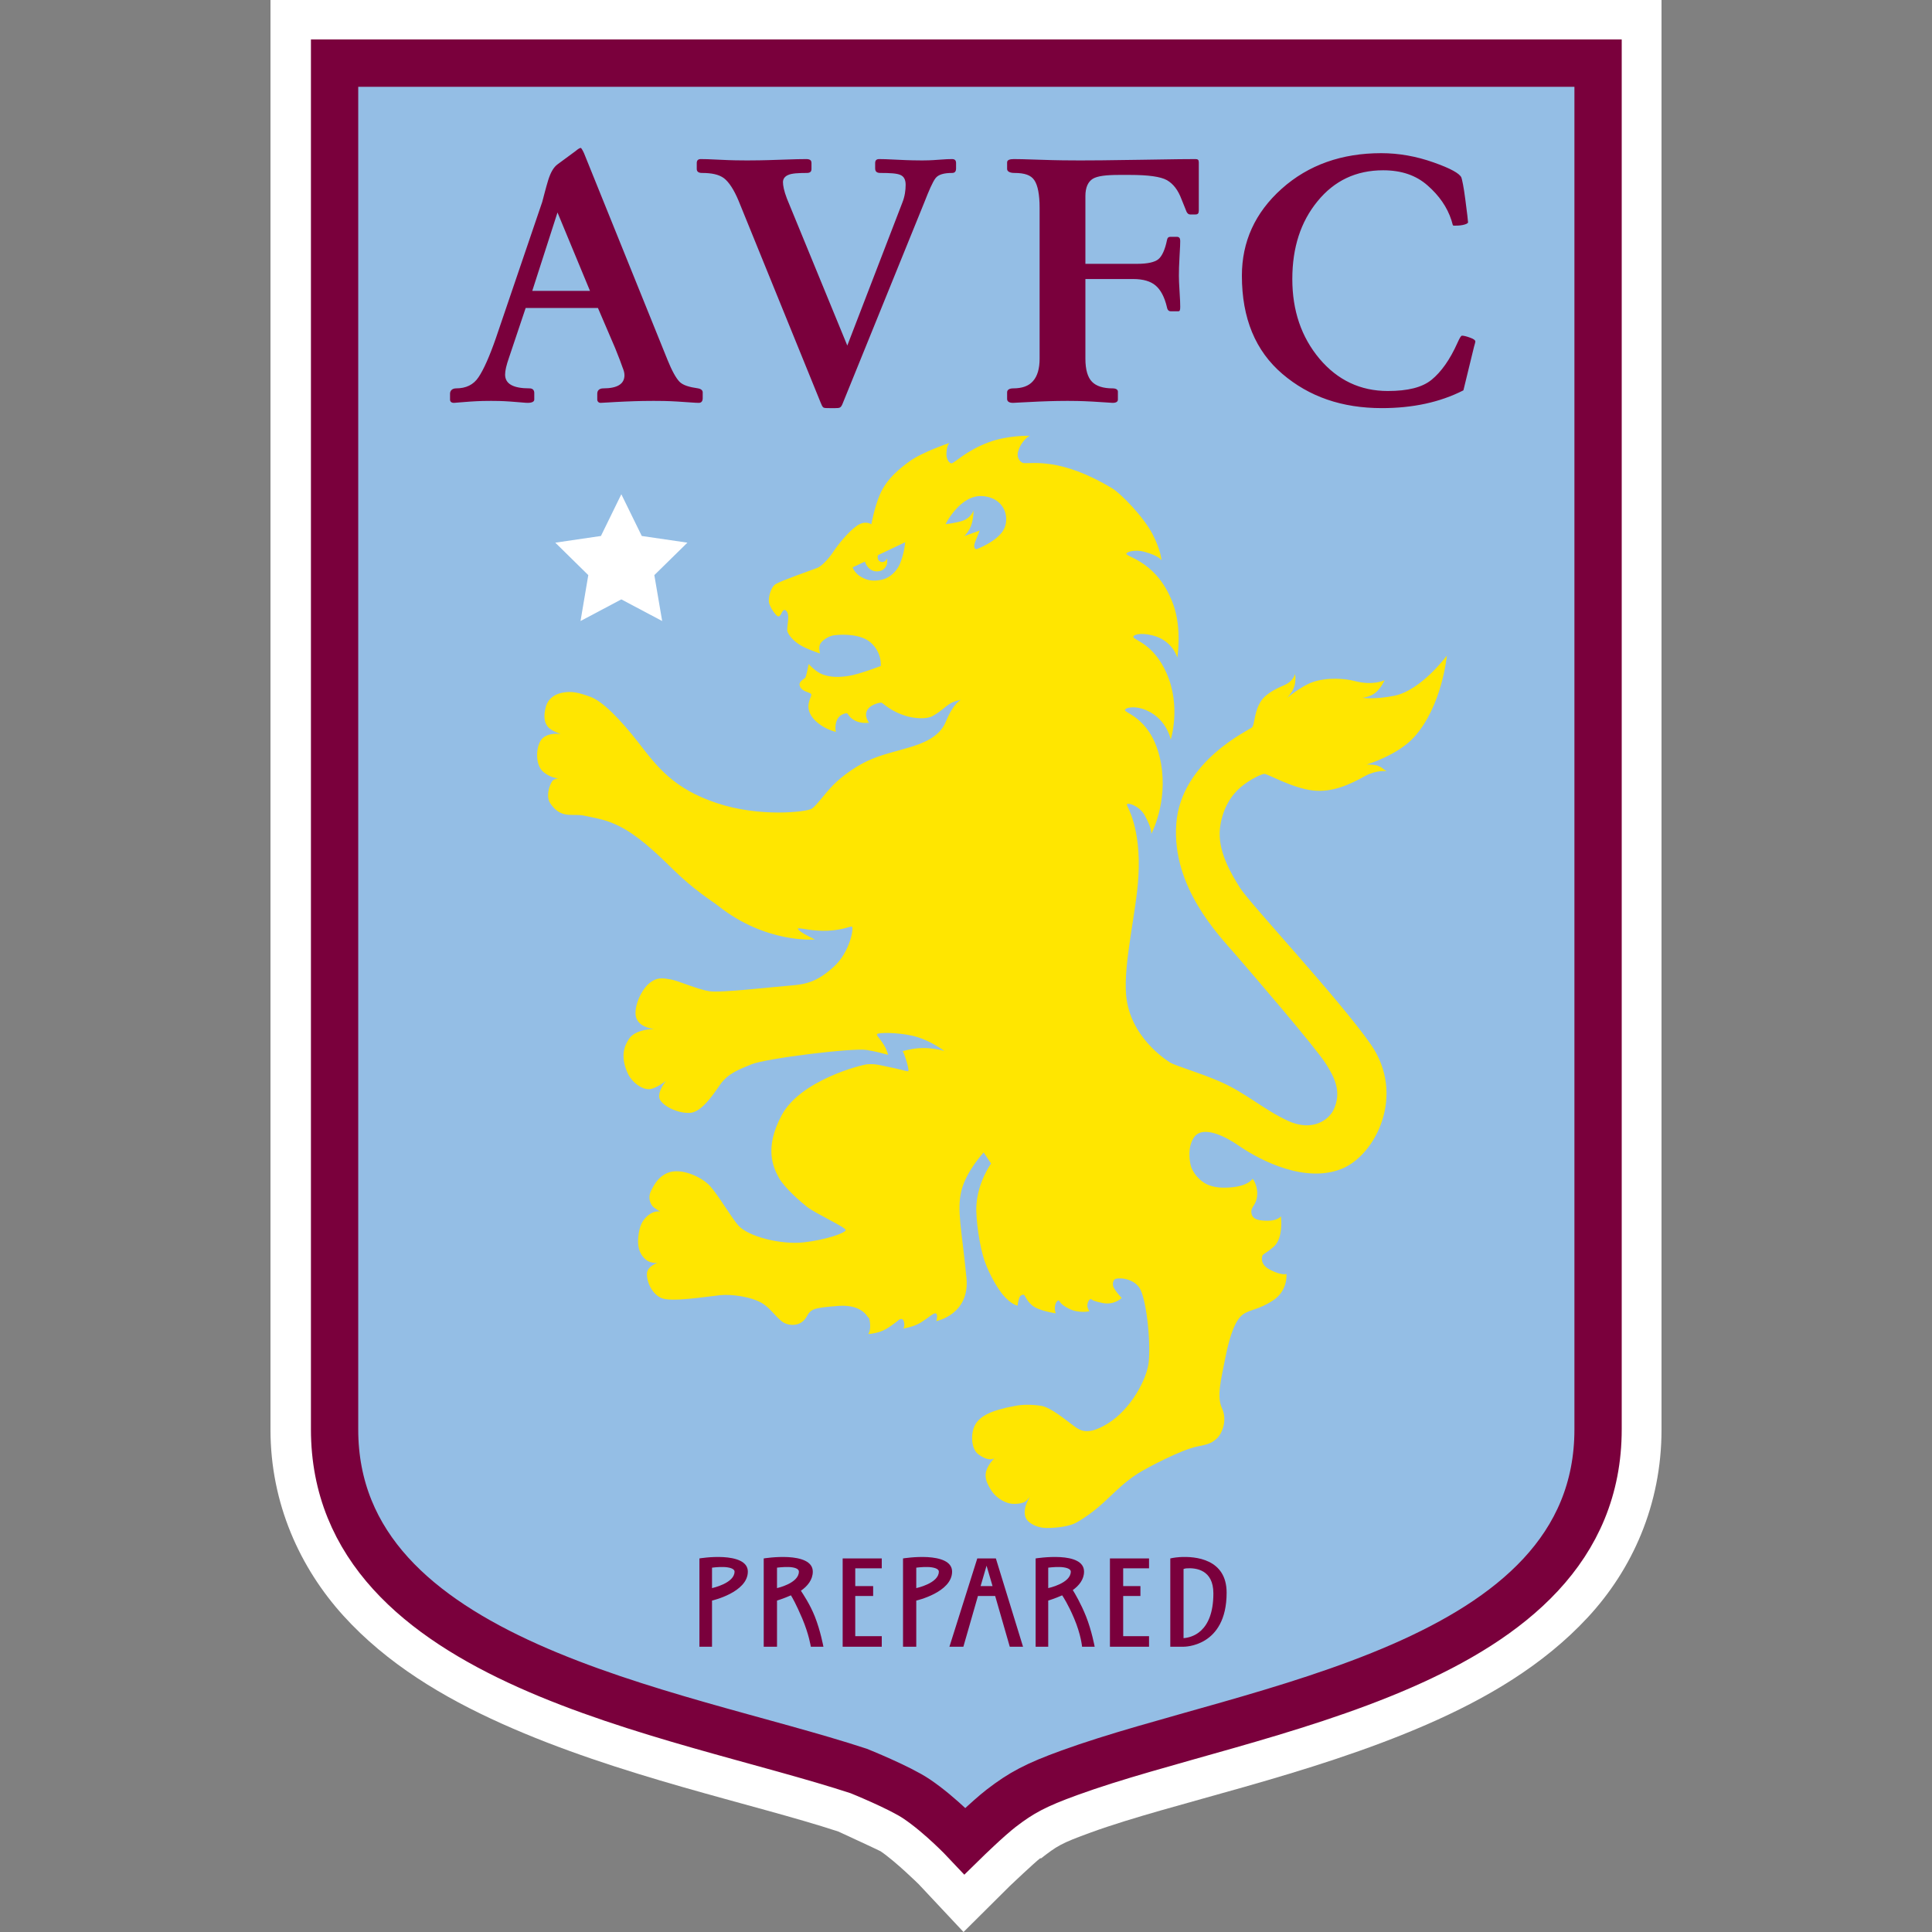 <svg width="50" height="50" viewBox="0 0 50 50" fill="none" xmlns="http://www.w3.org/2000/svg">
<rect x="0" y="0" width="50" height="50" fill="#808080" stroke="none"/>
<path d="M24.936 50L23.777 48.764C23.777 48.764 23.175 48.171 22.79 47.911C22.763 47.893 21.843 47.468 21.696 47.4C19.483 46.674 16.031 45.976 12.986 44.608C11.463 43.924 10.012 43.055 8.888 41.816C7.764 40.576 7 38.912 7 36.999V1.641V-3.8147e-06H8.652H41.348H43V1.641V36.999C43 38.943 42.241 40.619 41.091 41.858C39.941 43.098 38.47 43.957 36.928 44.629C33.845 45.973 30.338 46.658 28.24 47.421C27.438 47.712 27.359 47.773 26.931 48.103V48.082C26.765 48.21 26.137 48.806 26.137 48.806L24.936 50Z" fill="white"/>
<path d="M25.911 46.797C26.432 46.396 26.808 46.194 27.678 45.879C32.324 44.188 41.358 43.18 41.358 36.991V1.634H8.659V36.991C8.659 43.068 17.461 44.272 22.223 45.833C22.223 45.833 23.282 46.259 23.723 46.557C24.349 46.979 24.974 47.643 24.974 47.643C24.974 47.643 25.56 47.069 25.911 46.797Z" fill="#94BEE5"/>
<path d="M25.911 46.797C26.432 46.396 26.808 46.194 27.678 45.879C32.324 44.188 41.358 43.18 41.358 36.991V1.634H8.659V36.991C8.659 43.068 17.461 44.272 22.223 45.833C22.223 45.833 23.282 46.259 23.723 46.557C24.349 46.979 24.974 47.643 24.974 47.643C24.974 47.643 25.56 47.069 25.911 46.797Z" stroke="#7A003C" stroke-width="1.224" stroke-miterlimit="6"/>
<path d="M16.08 12.791L16.609 13.871L17.79 14.044L16.934 14.884L17.137 16.072L16.08 15.512L15.024 16.072L15.225 14.884L14.371 14.044L15.552 13.871L16.08 12.791Z" fill="white"/>
<path d="M15.028 3.828C15.003 3.828 14.949 3.863 14.891 3.913L14.428 4.254C14.329 4.327 14.251 4.459 14.187 4.663C14.126 4.864 14.079 5.055 14.033 5.226L12.832 8.755C12.669 9.224 12.518 9.563 12.385 9.761C12.254 9.959 12.06 10.051 11.802 10.051C11.709 10.051 11.647 10.106 11.647 10.187V10.341C11.647 10.396 11.684 10.426 11.75 10.426C11.791 10.426 11.938 10.407 12.179 10.392C12.421 10.376 12.597 10.375 12.711 10.375C12.825 10.375 12.985 10.376 13.209 10.392C13.436 10.407 13.588 10.426 13.655 10.426C13.769 10.426 13.827 10.393 13.827 10.341V10.17C13.827 10.097 13.785 10.051 13.707 10.051C13.279 10.051 13.072 9.935 13.072 9.693C13.072 9.593 13.105 9.448 13.175 9.25L13.604 7.971H15.475L15.921 9.011C16.023 9.259 16.084 9.43 16.11 9.505C16.139 9.578 16.161 9.64 16.161 9.71C16.161 9.937 15.977 10.051 15.612 10.051C15.514 10.051 15.457 10.103 15.457 10.187V10.341C15.457 10.388 15.493 10.426 15.543 10.426C15.613 10.426 15.817 10.407 16.178 10.392C16.539 10.376 16.788 10.375 16.916 10.375C17.071 10.375 17.275 10.376 17.534 10.392C17.797 10.407 17.982 10.426 18.084 10.426C18.148 10.426 18.186 10.386 18.186 10.307V10.153C18.186 10.104 18.145 10.065 18.066 10.051C17.837 10.018 17.676 9.971 17.586 9.88C17.496 9.788 17.387 9.591 17.277 9.318L15.114 3.964C15.074 3.879 15.044 3.828 15.028 3.828ZM35.745 3.964C34.731 3.964 33.863 4.265 33.17 4.885C32.477 5.505 32.14 6.26 32.14 7.135C32.14 8.239 32.492 9.082 33.187 9.676C33.882 10.269 34.731 10.562 35.762 10.562C36.558 10.562 37.262 10.413 37.873 10.102L38.147 8.977C38.167 8.904 38.182 8.857 38.182 8.84C38.182 8.805 38.137 8.77 38.044 8.738C37.95 8.703 37.877 8.687 37.838 8.687C37.808 8.687 37.774 8.752 37.718 8.875C37.523 9.312 37.295 9.628 37.049 9.829C36.804 10.028 36.433 10.119 35.916 10.119C35.208 10.119 34.617 9.84 34.148 9.284C33.679 8.724 33.445 8.039 33.445 7.221C33.445 6.408 33.662 5.739 34.097 5.209C34.531 4.676 35.095 4.407 35.796 4.407C36.27 4.407 36.649 4.537 36.946 4.8C37.242 5.059 37.454 5.359 37.564 5.703C37.578 5.756 37.59 5.802 37.598 5.823C37.61 5.843 37.619 5.84 37.65 5.84C37.695 5.84 37.771 5.84 37.856 5.823C37.943 5.805 37.993 5.778 37.993 5.754C37.993 5.716 37.969 5.522 37.924 5.175C37.88 4.824 37.837 4.642 37.821 4.595C37.777 4.491 37.544 4.359 37.1 4.203C36.657 4.046 36.205 3.964 35.745 3.964ZM18.135 4.117C18.066 4.117 18.032 4.152 18.032 4.22V4.373C18.032 4.438 18.073 4.476 18.169 4.476C18.414 4.476 18.605 4.514 18.736 4.612C18.867 4.712 18.997 4.915 19.113 5.192L21.241 10.426C21.265 10.488 21.283 10.526 21.31 10.546C21.338 10.563 21.392 10.562 21.465 10.562H21.619C21.671 10.562 21.71 10.56 21.739 10.546C21.768 10.528 21.787 10.496 21.808 10.443L23.919 5.243C24.041 4.931 24.135 4.712 24.211 4.612C24.285 4.514 24.436 4.476 24.64 4.476C24.715 4.476 24.743 4.433 24.743 4.356V4.22C24.743 4.146 24.706 4.117 24.64 4.117C24.577 4.117 24.465 4.119 24.279 4.135C24.095 4.15 23.957 4.152 23.867 4.152C23.747 4.152 23.535 4.15 23.25 4.135C22.967 4.119 22.808 4.117 22.752 4.117C22.682 4.117 22.649 4.152 22.649 4.22V4.356C22.649 4.436 22.686 4.476 22.786 4.476C23.037 4.476 23.21 4.486 23.301 4.527C23.394 4.565 23.438 4.652 23.438 4.782C23.438 4.922 23.417 5.083 23.353 5.243L21.928 8.943L20.366 5.141C20.288 4.939 20.263 4.796 20.263 4.714C20.263 4.633 20.308 4.565 20.401 4.527C20.494 4.486 20.657 4.476 20.881 4.476C20.965 4.476 21.001 4.443 21.001 4.373V4.22C21.001 4.146 20.959 4.117 20.864 4.117C20.792 4.117 20.554 4.119 20.16 4.135C19.768 4.15 19.487 4.152 19.336 4.152C19.162 4.152 18.935 4.15 18.65 4.135C18.368 4.119 18.199 4.117 18.135 4.117ZM26.236 4.117C26.13 4.117 26.064 4.141 26.064 4.203V4.373C26.064 4.438 26.137 4.476 26.253 4.476C26.517 4.476 26.681 4.532 26.768 4.663C26.858 4.794 26.905 5.036 26.905 5.379V9.284C26.905 9.539 26.848 9.736 26.734 9.863C26.623 9.991 26.452 10.051 26.219 10.051C26.117 10.051 26.064 10.093 26.064 10.153V10.324C26.064 10.389 26.114 10.426 26.219 10.426C26.277 10.426 26.508 10.407 26.888 10.392C27.272 10.376 27.513 10.375 27.626 10.375C27.754 10.375 27.965 10.376 28.261 10.392C28.561 10.407 28.744 10.426 28.793 10.426C28.89 10.426 28.931 10.393 28.931 10.341V10.136C28.931 10.089 28.89 10.051 28.793 10.051C28.554 10.051 28.371 9.994 28.261 9.88C28.15 9.767 28.09 9.568 28.09 9.284V7.221H29.325C29.588 7.221 29.783 7.281 29.909 7.391C30.037 7.499 30.14 7.69 30.201 7.954C30.215 8.03 30.252 8.056 30.304 8.056H30.492C30.536 8.056 30.544 8.026 30.544 7.937C30.544 7.878 30.541 7.739 30.527 7.545C30.514 7.35 30.51 7.219 30.51 7.135C30.51 7.016 30.514 6.839 30.527 6.624C30.541 6.409 30.544 6.287 30.544 6.232C30.544 6.165 30.517 6.129 30.458 6.129H30.287C30.243 6.129 30.212 6.151 30.201 6.215C30.151 6.464 30.071 6.633 29.978 6.709C29.884 6.785 29.702 6.828 29.428 6.828H28.09V5.072C28.09 4.852 28.159 4.705 28.278 4.629C28.401 4.553 28.628 4.527 28.965 4.527H29.24C29.717 4.527 30.038 4.571 30.201 4.663C30.363 4.757 30.488 4.916 30.578 5.158L30.681 5.413C30.711 5.503 30.743 5.55 30.802 5.55H30.939C31 5.55 31.025 5.523 31.025 5.447V4.203C31.025 4.139 31.003 4.117 30.939 4.117C30.852 4.117 30.374 4.119 29.531 4.135C28.691 4.15 28.168 4.152 27.952 4.152C27.691 4.152 27.355 4.15 26.94 4.135C26.524 4.119 26.294 4.117 26.236 4.117ZM14.428 5.499L15.269 7.528H13.775L14.428 5.499ZM18.718 40.298C18.403 40.28 18.101 40.332 18.101 40.332V42.617H18.427V41.423C18.427 41.423 19.354 41.211 19.354 40.673C19.354 40.405 19.034 40.316 18.718 40.298ZM20.401 40.298C20.085 40.28 19.765 40.332 19.765 40.332V42.617H20.109V41.423C20.109 41.423 20.279 41.371 20.469 41.287C20.495 41.327 20.603 41.511 20.761 41.884C20.938 42.301 20.984 42.617 20.984 42.617H21.31C21.31 42.617 21.234 42.202 21.087 41.833C20.962 41.518 20.78 41.25 20.727 41.168C20.898 41.051 21.035 40.883 21.035 40.673C21.035 40.405 20.716 40.316 20.401 40.298ZM24.005 40.298C23.69 40.28 23.37 40.332 23.37 40.332V42.617H23.713V41.423C23.713 41.423 24.64 41.211 24.64 40.673C24.64 40.405 24.32 40.316 24.005 40.298ZM27.437 40.298C27.122 40.28 26.802 40.332 26.802 40.332V42.617H27.128V41.423C27.128 41.423 27.301 41.37 27.489 41.287C27.513 41.325 27.639 41.509 27.798 41.884C27.976 42.301 28.004 42.617 28.004 42.617H28.33C28.33 42.617 28.254 42.202 28.107 41.833C27.978 41.507 27.809 41.22 27.764 41.151C27.926 41.035 28.055 40.875 28.055 40.673C28.055 40.405 27.753 40.316 27.437 40.298ZM30.527 40.298C30.391 40.307 30.287 40.332 30.287 40.332V42.617H30.63C30.63 42.617 31.745 42.636 31.745 41.219C31.745 40.343 30.935 40.272 30.527 40.298ZM21.808 40.332V40.588V41.048V41.304V42.344V42.617H22.82V42.344H22.134V41.304H22.597V41.048H22.134V40.588H22.82V40.332H21.808ZM25.292 40.332L24.571 42.617H24.932L25.309 41.304H25.755L26.133 42.617H26.476L25.773 40.332H25.584H25.292ZM28.725 40.332V40.588V41.048V41.304V42.617H29.737V42.344H29.068V41.304H29.514V41.048H29.068V40.588H29.737V40.332H28.725ZM25.532 40.52L25.687 41.048H25.378L25.532 40.52ZM18.718 40.554C18.863 40.557 19.01 40.592 19.01 40.673C19.01 40.977 18.427 41.1 18.427 41.1V40.571C18.427 40.571 18.574 40.551 18.718 40.554ZM20.401 40.554C20.545 40.557 20.675 40.592 20.675 40.673C20.675 40.977 20.109 41.1 20.109 41.1V40.571C20.109 40.571 20.256 40.551 20.401 40.554ZM24.005 40.554C24.15 40.557 24.297 40.592 24.297 40.673C24.297 40.977 23.713 41.1 23.713 41.1V40.571C23.713 40.571 23.86 40.551 24.005 40.554ZM27.42 40.554C27.565 40.557 27.712 40.592 27.712 40.673C27.712 40.977 27.128 41.1 27.128 41.1V40.571C27.128 40.571 27.275 40.551 27.42 40.554ZM30.716 40.588C30.947 40.574 31.402 40.621 31.402 41.236C31.402 42.26 30.822 42.381 30.63 42.395V40.605C30.651 40.601 30.667 40.591 30.716 40.588Z" fill="#7A003C"/>
<path fill-rule="evenodd" clip-rule="evenodd" d="M25.956 13.74C25.766 14.033 25.271 14.214 25.271 14.214C25.271 14.214 25.158 14.21 25.244 14.006C25.323 13.821 25.353 13.731 25.353 13.731L24.956 13.874C24.956 13.874 25.094 13.749 25.15 13.547C25.205 13.345 25.192 13.213 25.192 13.213C25.192 13.213 25.14 13.386 24.943 13.466C24.788 13.53 24.471 13.566 24.471 13.566C24.471 13.566 24.854 12.783 25.445 12.84C26.035 12.897 26.146 13.447 25.956 13.74ZM23.286 14.601C23.211 14.774 23.04 14.947 22.846 14.997C22.68 15.038 22.536 15.034 22.42 14.993C22.125 14.89 22.066 14.684 22.066 14.684L22.383 14.534C22.439 14.693 22.545 14.782 22.68 14.787C22.812 14.791 22.909 14.728 22.948 14.617C22.971 14.551 22.958 14.454 22.958 14.454C22.958 14.454 22.92 14.542 22.838 14.546C22.782 14.549 22.687 14.504 22.721 14.368L23.427 14.032C23.427 14.032 23.405 14.324 23.286 14.601ZM37.444 16.967C37.444 16.967 36.79 17.86 36.087 18.006C35.593 18.107 35.255 18.06 35.255 18.06C35.255 18.06 35.44 18.045 35.58 17.94C35.742 17.816 35.834 17.603 35.834 17.603C35.834 17.603 35.542 17.755 35.05 17.623C34.828 17.564 34.34 17.518 33.955 17.659C33.663 17.766 33.31 18.062 33.31 18.062C33.31 18.062 33.424 17.946 33.481 17.809C33.553 17.635 33.517 17.44 33.517 17.44C33.517 17.44 33.478 17.629 33.236 17.733C33.091 17.794 32.779 17.93 32.64 18.137C32.455 18.41 32.474 18.745 32.406 18.822C32.349 18.887 30.56 19.69 30.442 21.321C30.321 22.952 31.545 24.207 31.946 24.67C32.347 25.134 34.044 27.101 34.321 27.541C34.542 27.89 34.728 28.266 34.515 28.717C34.39 28.985 33.961 29.298 33.332 29.007C32.692 28.71 32.255 28.292 31.581 27.995C31.041 27.757 30.415 27.585 30.273 27.492C30.167 27.424 29.233 26.826 29.143 25.744C29.074 24.903 29.412 23.589 29.462 22.677C29.534 21.419 29.169 20.877 29.163 20.83C29.152 20.746 29.486 20.85 29.623 21.097C29.817 21.442 29.796 21.579 29.796 21.579C29.796 21.579 30.227 20.777 30.047 19.76C29.84 18.604 29.122 18.465 29.115 18.381C29.11 18.315 29.329 18.27 29.557 18.341C30.188 18.538 30.298 19.14 30.298 19.14C30.298 19.14 30.57 18.293 30.196 17.434C29.852 16.648 29.346 16.574 29.33 16.483C29.323 16.438 29.489 16.359 29.827 16.444C30.353 16.575 30.468 17.019 30.468 17.019C30.468 17.019 30.591 16.281 30.369 15.657C29.969 14.534 29.154 14.422 29.15 14.332C29.148 14.282 29.382 14.215 29.617 14.28C30.012 14.388 30.061 14.504 30.061 14.504C30.061 14.504 30.042 14.233 29.826 13.82C29.59 13.37 29.011 12.774 28.775 12.632C27.452 11.841 26.727 12.003 26.492 11.985C26.429 11.98 26.291 11.865 26.352 11.673C26.443 11.382 26.647 11.278 26.647 11.278C26.647 11.278 26.087 11.26 25.586 11.447C24.995 11.666 24.695 11.992 24.625 11.991C24.563 11.989 24.491 11.887 24.493 11.745C24.497 11.533 24.569 11.465 24.569 11.465C24.569 11.465 23.875 11.696 23.541 11.938C23.307 12.108 22.949 12.38 22.769 12.805C22.627 13.14 22.551 13.569 22.551 13.569C22.551 13.569 22.393 13.452 22.172 13.61C21.942 13.774 21.692 14.091 21.565 14.281C21.447 14.461 21.267 14.653 21.147 14.699C21.01 14.752 20.229 15.023 20.074 15.117C19.939 15.2 19.877 15.488 19.903 15.603C19.914 15.656 19.968 15.784 20.09 15.919C20.157 15.993 20.199 15.93 20.238 15.845C20.26 15.797 20.293 15.774 20.319 15.787C20.483 15.87 20.34 16.246 20.381 16.35C20.433 16.479 20.555 16.594 20.688 16.681C20.868 16.798 21.223 16.912 21.223 16.912C21.223 16.912 21.171 16.752 21.233 16.654C21.284 16.573 21.436 16.462 21.584 16.441C21.866 16.404 22.297 16.427 22.523 16.62C22.835 16.887 22.794 17.236 22.794 17.236C22.794 17.236 22.237 17.45 21.969 17.492C21.7 17.534 21.494 17.528 21.298 17.458C21.103 17.388 20.929 17.185 20.929 17.185C20.929 17.185 20.868 17.497 20.843 17.535C20.824 17.564 20.679 17.632 20.692 17.722C20.715 17.899 20.965 17.913 20.992 17.961C21.027 18.022 20.838 18.203 20.968 18.473C21.038 18.62 21.193 18.744 21.333 18.822C21.491 18.909 21.632 18.942 21.632 18.942C21.632 18.942 21.581 18.725 21.701 18.568C21.769 18.479 21.902 18.451 21.921 18.461C21.959 18.479 21.963 18.559 22.117 18.644C22.284 18.737 22.49 18.704 22.49 18.704C22.49 18.704 22.331 18.507 22.472 18.338C22.567 18.223 22.776 18.178 22.813 18.186C22.86 18.197 23.035 18.407 23.467 18.535C23.667 18.594 23.979 18.617 24.13 18.534C24.489 18.337 24.498 18.181 24.866 18.111C24.866 18.111 24.67 18.204 24.48 18.673C24.313 19.09 23.852 19.244 23.56 19.335C23.205 19.445 22.814 19.523 22.461 19.688C22.224 19.798 21.922 19.987 21.655 20.228C21.388 20.468 21.14 20.852 21.003 20.932C20.865 21.012 19.67 21.158 18.551 20.784C17.432 20.411 17.008 19.845 16.538 19.238C16.046 18.605 15.592 18.147 15.277 18.033C14.986 17.929 14.796 17.875 14.536 17.931C14.338 17.973 14.184 18.093 14.131 18.277C14.047 18.57 14.106 18.716 14.176 18.806C14.259 18.913 14.511 18.998 14.511 18.998C14.511 18.998 14.21 18.945 14.038 19.11C13.873 19.268 13.827 19.784 14.065 19.98C14.261 20.142 14.452 20.144 14.452 20.144C14.452 20.144 14.325 20.15 14.278 20.236C14.197 20.384 14.132 20.628 14.243 20.793C14.524 21.206 14.809 21.045 15.115 21.109C15.542 21.197 15.704 21.224 16.015 21.376C16.497 21.612 16.962 22.051 17.421 22.502C17.967 23.04 18.431 23.32 18.58 23.438C19.824 24.428 21.092 24.314 21.092 24.314C21.092 24.314 20.992 24.269 20.83 24.179C20.71 24.113 20.616 24.033 20.658 24.026C20.743 24.014 21.029 24.106 21.431 24.087C21.821 24.066 21.999 23.971 22.044 23.98C22.108 23.99 22.001 24.639 21.576 25.022C21.158 25.397 20.893 25.475 20.425 25.509C20.037 25.537 18.659 25.7 18.357 25.653C18.054 25.607 17.558 25.382 17.359 25.348C17.157 25.315 17.003 25.274 16.786 25.463C16.571 25.651 16.37 26.131 16.476 26.369C16.583 26.606 16.93 26.63 16.93 26.63C16.93 26.63 16.458 26.628 16.285 26.877C16.142 27.085 16.057 27.354 16.243 27.771C16.35 28.011 16.626 28.212 16.82 28.186C17.001 28.162 17.235 27.973 17.235 27.973C17.235 27.973 16.973 28.294 17.088 28.473C17.204 28.653 17.561 28.816 17.855 28.801C18.146 28.786 18.441 28.356 18.628 28.082C18.834 27.78 19.126 27.677 19.45 27.544C19.815 27.392 22.08 27.113 22.428 27.173C22.787 27.235 22.782 27.251 22.983 27.298C22.983 27.298 22.962 27.187 22.881 27.052C22.778 26.881 22.674 26.794 22.698 26.762C22.73 26.719 23.218 26.716 23.609 26.804C24.067 26.908 24.438 27.199 24.438 27.199C24.438 27.199 24.11 27.099 23.773 27.128C23.548 27.146 23.361 27.205 23.361 27.205C23.394 27.259 23.4 27.291 23.426 27.36C23.482 27.514 23.533 27.726 23.501 27.726C23.455 27.725 23.274 27.667 23.05 27.624C22.777 27.57 22.678 27.527 22.443 27.544C22.297 27.557 20.72 27.951 20.232 28.858C19.771 29.716 20.012 30.212 20.155 30.476C20.299 30.74 20.739 31.118 20.883 31.231C21.107 31.408 21.89 31.761 21.887 31.835C21.883 31.907 21.368 32.091 20.792 32.153C20.211 32.215 19.369 32.007 19.108 31.715C18.939 31.526 18.588 30.928 18.376 30.695C18.166 30.461 17.626 30.213 17.284 30.352C17.053 30.444 16.939 30.634 16.848 30.821C16.756 31.008 16.84 31.172 16.904 31.233C16.949 31.273 17.085 31.357 17.085 31.357C17.085 31.357 16.938 31.317 16.774 31.453C16.634 31.571 16.547 31.706 16.517 32.03C16.491 32.314 16.582 32.487 16.712 32.598C16.845 32.71 17.019 32.681 17.019 32.681C17.019 32.681 16.753 32.767 16.742 32.959C16.733 33.154 16.856 33.47 17.106 33.589C17.355 33.708 18.241 33.561 18.638 33.519C18.932 33.489 19.462 33.558 19.749 33.742C19.938 33.864 20.072 34.074 20.243 34.204C20.369 34.3 20.599 34.326 20.75 34.216C20.882 34.123 20.886 34.016 20.968 33.946C21.046 33.881 21.098 33.841 21.686 33.798C22.176 33.76 22.375 33.955 22.45 34.071C22.479 34.12 22.496 34.068 22.514 34.222C22.542 34.445 22.47 34.525 22.47 34.525C22.47 34.525 22.742 34.512 22.949 34.385C23.067 34.313 23.221 34.195 23.249 34.169C23.282 34.136 23.367 34.098 23.394 34.206C23.425 34.34 23.375 34.382 23.375 34.382C23.375 34.382 23.642 34.346 23.838 34.222C24.064 34.079 24.128 33.998 24.2 33.989C24.245 33.983 24.272 34.034 24.233 34.19C24.233 34.19 25.103 34.021 25.012 33.072C24.891 31.819 24.756 31.321 24.881 30.817C25.003 30.313 25.457 29.825 25.457 29.825L25.649 30.113C25.649 30.113 25.31 30.578 25.27 31.183C25.244 31.548 25.36 32.28 25.476 32.618C25.617 33.025 25.838 33.365 25.945 33.496C26.169 33.77 26.337 33.789 26.337 33.789C26.337 33.789 26.337 33.717 26.375 33.6C26.403 33.51 26.478 33.502 26.492 33.507C26.531 33.517 26.557 33.652 26.709 33.781C26.878 33.926 27.325 33.989 27.325 33.989C27.325 33.989 27.291 33.926 27.301 33.818C27.31 33.718 27.369 33.647 27.398 33.655C27.442 33.669 27.401 33.738 27.67 33.871C27.923 33.998 28.195 33.935 28.195 33.935C28.195 33.935 28.141 33.864 28.141 33.789C28.141 33.701 28.192 33.626 28.223 33.62C28.261 33.612 28.208 33.656 28.533 33.721C28.838 33.784 29.03 33.591 29.03 33.591C29.03 33.591 28.899 33.463 28.826 33.327C28.782 33.246 28.803 33.157 28.845 33.111C28.89 33.062 29.294 33.052 29.485 33.322C29.653 33.558 29.785 34.636 29.73 35.239C29.69 35.679 29.269 36.475 28.666 36.843C28.142 37.161 27.959 37.028 27.776 36.892C27.561 36.734 27.186 36.418 26.942 36.382C26.698 36.346 26.453 36.346 26.262 36.387C26.102 36.423 26.18 36.393 25.888 36.472C25.69 36.526 25.365 36.63 25.233 36.88C25.115 37.103 25.13 37.498 25.321 37.638C25.501 37.773 25.668 37.804 25.755 37.723C25.755 37.723 25.659 37.804 25.582 37.936C25.472 38.128 25.473 38.294 25.656 38.574C25.812 38.813 26.07 38.911 26.194 38.918C26.393 38.932 26.508 38.876 26.508 38.876C26.508 38.876 26.553 38.862 26.656 38.735C26.656 38.735 26.426 39.072 26.561 39.31C26.624 39.42 26.839 39.542 27.072 39.544C27.397 39.546 27.701 39.49 27.846 39.409C28.078 39.281 28.28 39.128 28.451 38.982C28.761 38.718 29.034 38.396 29.45 38.133C29.673 37.991 30.568 37.518 30.99 37.434C31.232 37.385 31.344 37.364 31.491 37.228C31.632 37.099 31.768 36.754 31.625 36.445C31.482 36.137 31.6 35.709 31.715 35.123C31.83 34.538 31.979 34.152 32.167 34.018C32.353 33.884 32.567 33.901 32.94 33.659C33.34 33.402 33.293 32.97 33.293 32.97C33.293 32.97 33.183 33.021 32.878 32.866C32.625 32.737 32.655 32.581 32.663 32.52C32.674 32.448 32.744 32.457 32.967 32.262C33.224 32.035 33.15 31.478 33.15 31.478C33.15 31.478 33.063 31.597 32.798 31.593C32.608 31.589 32.427 31.574 32.39 31.412C32.352 31.241 32.497 31.212 32.53 30.982C32.572 30.692 32.418 30.506 32.418 30.506C32.418 30.506 32.306 30.701 31.825 30.732C31.526 30.752 31.37 30.709 31.244 30.654C31.061 30.573 30.85 30.353 30.806 30.118C30.721 29.665 30.882 29.45 30.933 29.395C31.112 29.199 31.528 29.287 32.053 29.646C32.644 30.054 33.796 30.628 34.73 30.246C35.597 29.892 36.388 28.345 35.479 27.033C34.669 25.867 32.353 23.391 32.095 22.983C31.868 22.624 31.495 22.01 31.575 21.412C31.644 20.901 31.88 20.565 32.115 20.367C32.345 20.174 32.632 20.038 32.717 20.028C32.796 20.017 33.43 20.394 33.976 20.457C34.491 20.518 34.962 20.287 35.325 20.085C35.618 19.922 35.884 19.957 35.884 19.957C35.752 19.877 35.794 19.871 35.65 19.815C35.564 19.781 35.367 19.787 35.367 19.787C35.367 19.787 36.176 19.546 36.601 19.072C37.327 18.265 37.444 16.967 37.444 16.967Z" fill="#FFE600"/>
</svg>